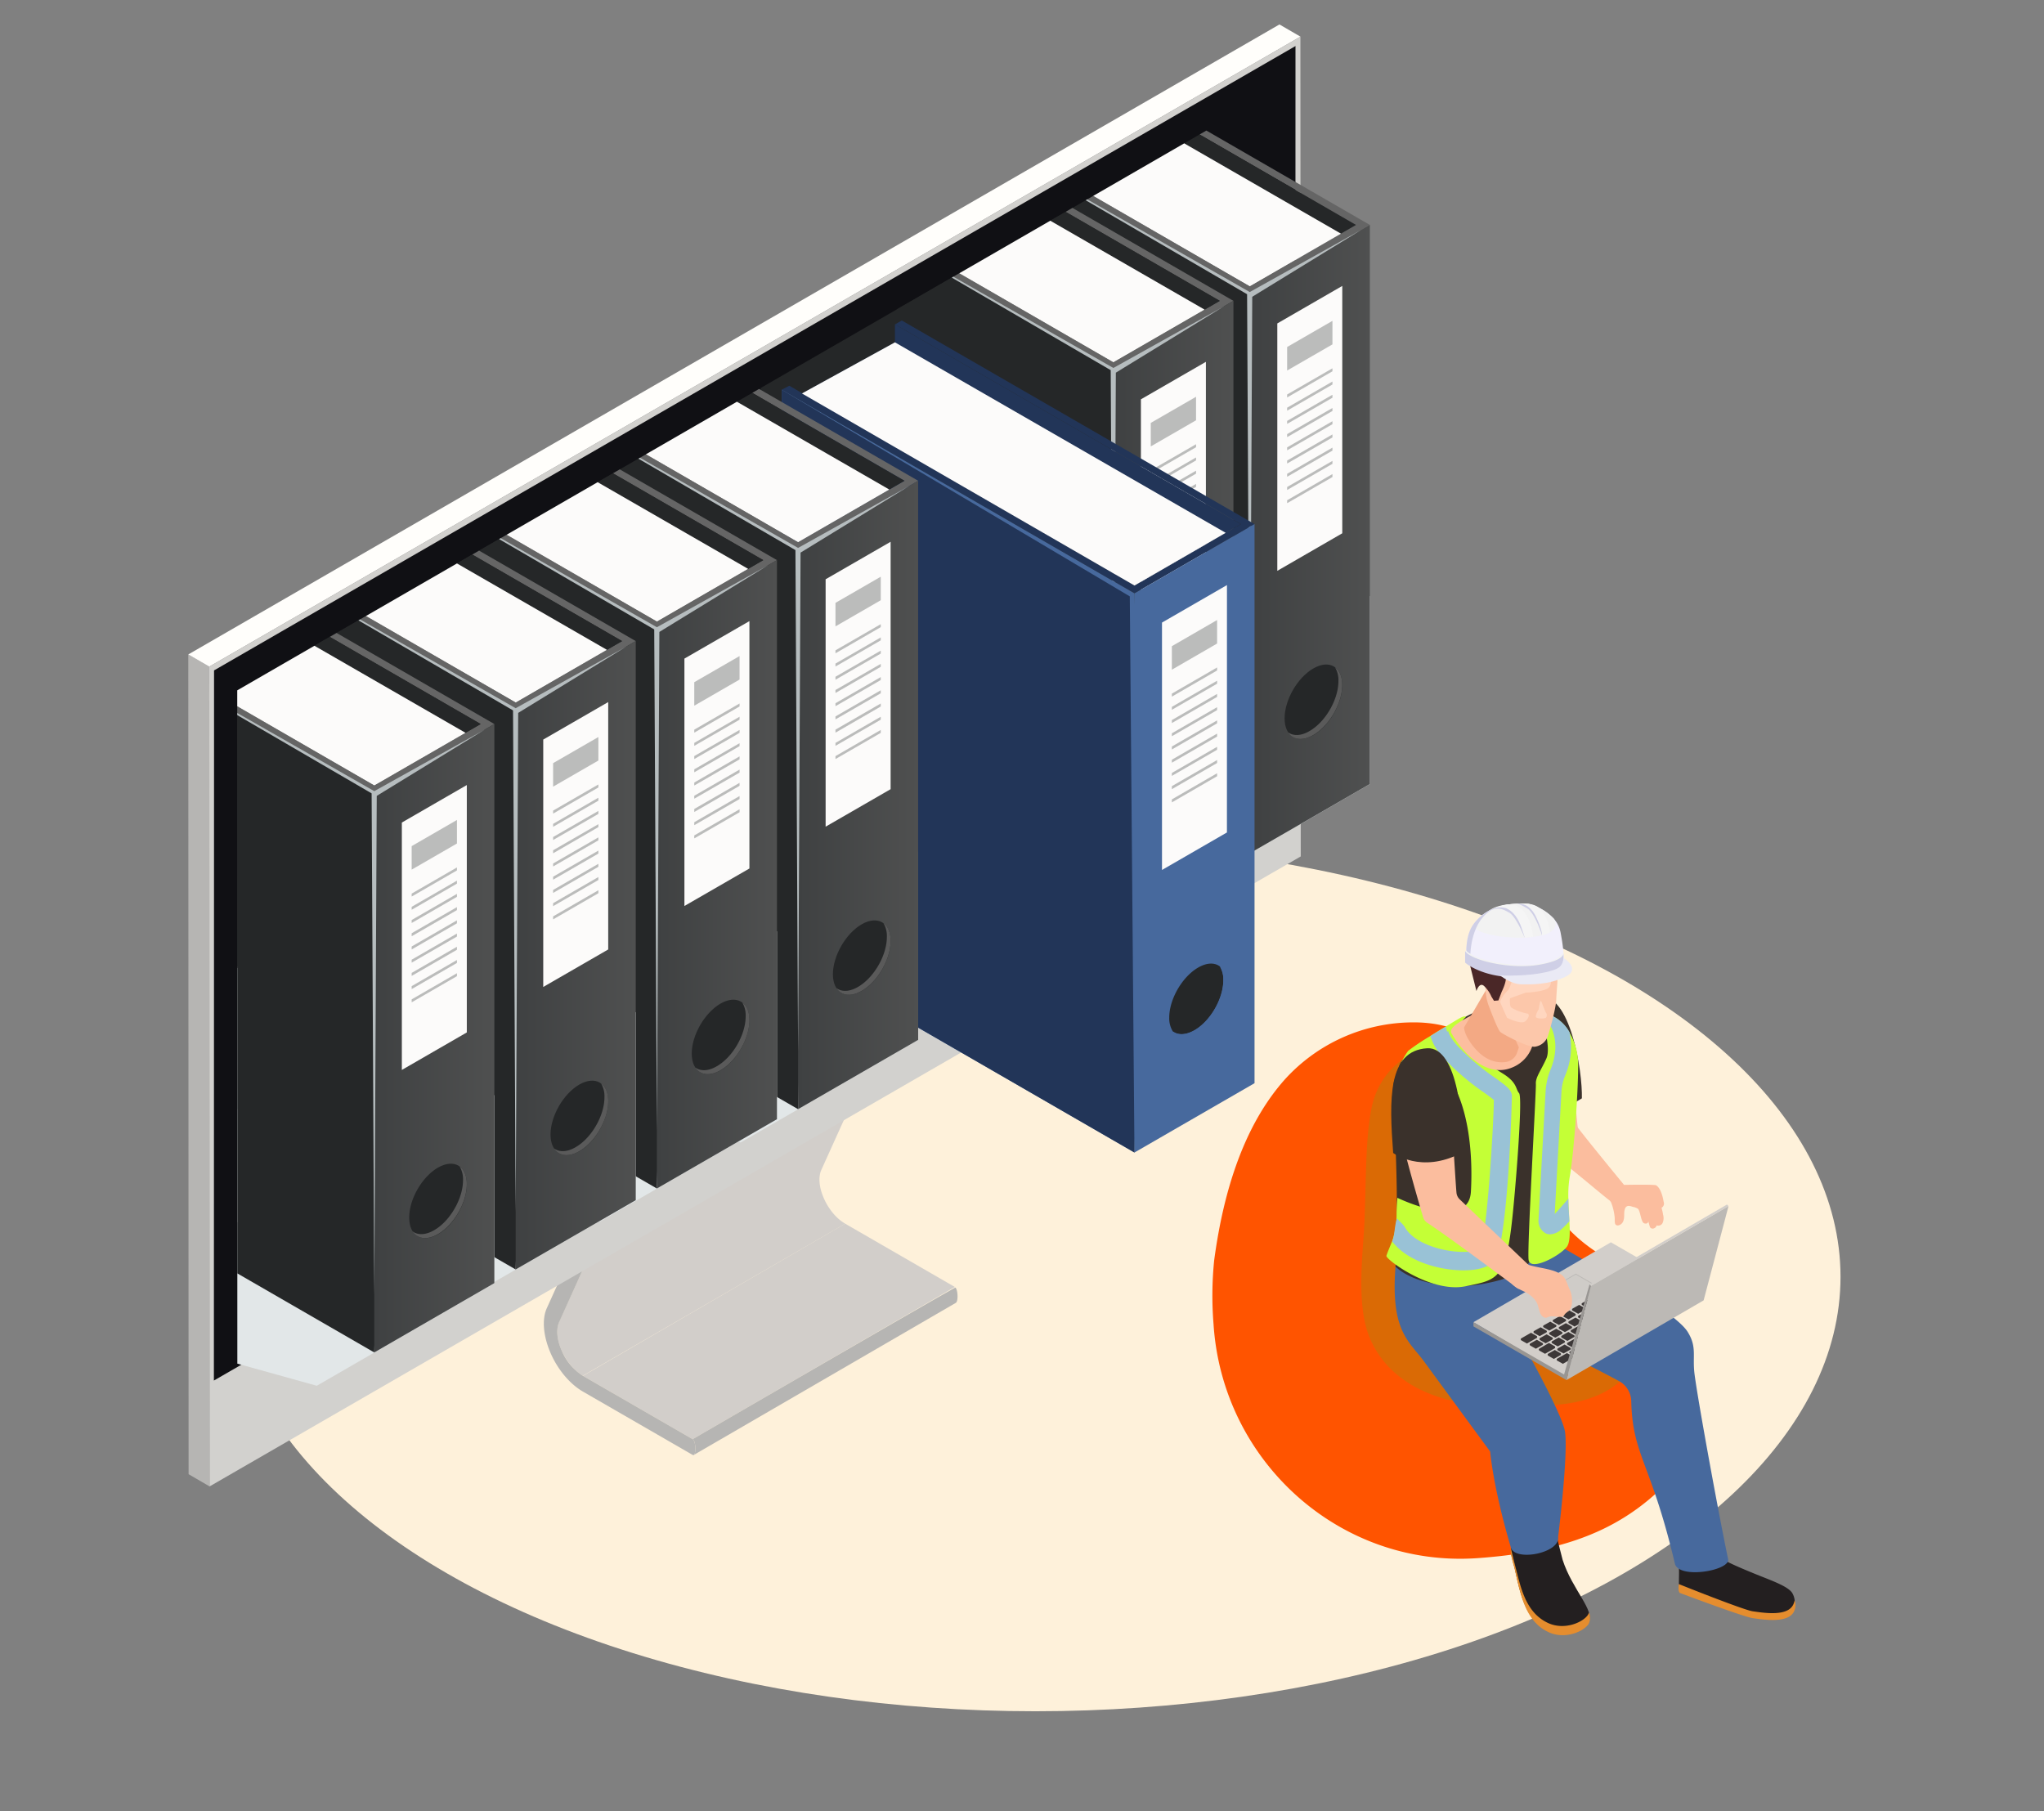 <svg xmlns="http://www.w3.org/2000/svg" xmlns:xlink="http://www.w3.org/1999/xlink" viewBox="0 0 609.42 540.02"><rect x="0" y="0" width="609.42" height="540.02" fill="#808080" stroke="none"/><defs><style>.cls-1{fill:none;}.cls-2{isolation:isolate;}.cls-3{fill:#fef1da;}.cls-4{fill:#d2ceca;}.cls-5{fill:#b6b5b3;}.cls-6{fill:#fffefb;}.cls-7{fill:#d2d1ce;}.cls-8{fill:#101014;}.cls-9{fill:#2280d6;}.cls-10{clip-path:url(#clip-path);}.cls-11{fill:#e2e7e8;}.cls-11,.cls-22,.cls-28,.cls-45{mix-blend-mode:multiply;}.cls-12{fill:#656565;}.cls-13{fill:#252728;}.cls-14{fill:url(#linear-gradient);}.cls-15{fill:#fcfbfa;}.cls-16{fill:#bbbcbb;}.cls-17{fill:#5a5a5a;}.cls-18{fill:#b6bdbf;mix-blend-mode:overlay;}.cls-19{fill:url(#linear-gradient-2);}.cls-20,.cls-22{fill:#223558;}.cls-21{fill:#47699d;}.cls-23{fill:url(#linear-gradient-3);}.cls-24{fill:url(#linear-gradient-4);}.cls-25{fill:url(#linear-gradient-5);}.cls-26{fill:url(#linear-gradient-6);}.cls-27{fill:#ff5400;}.cls-28{fill:#839e13;opacity:0.3;}.cls-29{fill:#fbbd9e;}.cls-30{fill:#231f20;}.cls-31{fill:#e58d2e;}.cls-32{fill:#3a312b;}.cls-33{fill:#c4ff36;}.cls-34{fill:#99c2d6;}.cls-35{fill:#fcbe9f;}.cls-36{fill:#f3a984;}.cls-37{fill:#fcc7aa;}.cls-38{fill:#4a2727;}.cls-39{fill:#ffd6bf;}.cls-40{fill:#f2f0fc;}.cls-41{fill:#f2f2f2;}.cls-42{fill:#cfcfe6;}.cls-43{fill:#eaeaf5;}.cls-44{fill:#f5f5f5;}.cls-45,.cls-46{fill:#bcb9b5;}.cls-45{opacity:0.1;}.cls-47{fill:#3d3838;}.cls-48{fill:#999693;}</style><clipPath id="clip-path"><polygon class="cls-1" points="70.77 450.99 284.43 312.55 326.63 350.61 380.83 330.7 374.04 260.82 414.52 237.44 418.48 4.96 70.74 205.83 70.77 450.99"></polygon></clipPath><linearGradient id="linear-gradient" x1="4794.88" y1="160.74" x2="4830.68" y2="160.74" gradientTransform="matrix(-1, 0, 0, 1, 5203.29, 0)" gradientUnits="userSpaceOnUse"><stop offset="0" stop-color="#4f5050"></stop><stop offset="1" stop-color="#3f4142"></stop></linearGradient><linearGradient id="linear-gradient-2" x1="4835.55" y1="183.37" x2="4871.34" y2="183.37" xlink:href="#linear-gradient"></linearGradient><linearGradient id="linear-gradient-3" x1="4929.54" y1="237.02" x2="4965.35" y2="237.02" xlink:href="#linear-gradient"></linearGradient><linearGradient id="linear-gradient-4" x1="4971.64" y1="260.67" x2="5007.44" y2="260.67" xlink:href="#linear-gradient"></linearGradient><linearGradient id="linear-gradient-5" x1="5013.74" y1="284.81" x2="5049.54" y2="284.81" xlink:href="#linear-gradient"></linearGradient><linearGradient id="linear-gradient-6" x1="5055.9" y1="309.55" x2="5091.7" y2="309.55" xlink:href="#linear-gradient"></linearGradient></defs><g class="cls-2"><g id="Layer_1" data-name="Layer 1"><ellipse class="cls-3" cx="308.7" cy="380.67" rx="240.05" ry="129.54"></ellipse><g class="cls-2"><polygon class="cls-4" points="251.98 364.83 173.81 410.21 206.51 429.09 284.68 383.71 251.98 364.83"></polygon><path class="cls-5" d="M285.12,384.29a1.77,1.77,0,0,0-.24-.41c-.2-.17-78.37,45.21-78.37,45.21a1.55,1.55,0,0,1,.44.57c.54,1.23.49,3.79-.11,4.14L285,388.43C285.61,388.07,285.66,385.51,285.12,384.29Z"></path><path class="cls-4" d="M245.65,357.31c-1.46-3.29-1.74-6.46-.71-8.64l21.26-47L188,347l-21.26,47c-1,2.17-.75,5.35.7,8.61a18.38,18.38,0,0,0,3,4.73,13.42,13.42,0,0,0,3.36,2.82L252,364.84a13.86,13.86,0,0,1-3.36-2.82A18.48,18.48,0,0,1,245.65,357.31Z"></path><path class="cls-5" d="M206.51,429.09l-32.69-18.88a16.24,16.24,0,0,1-6.34-7.52c-1.46-3.28-1.74-6.46-.71-8.64L188,347l.15-.84.13-45.78a4.35,4.35,0,0,0-2-3.53c-1.09-.63-2-.13-2,1.21l-.13,45.36L163,390.1c-1.47,3.35-1,8.3,1.13,13.25s5.75,9.28,9.69,11.56l32.7,18.87C207.59,434.41,207.6,429.72,206.51,429.09Z"></path><path class="cls-5" d="M266.12,253.47a4.6,4.6,0,0,0-.75-1.19,3.82,3.82,0,0,0-.93-.78,1.4,1.4,0,0,0-1.39-.14l-78.17,45.38a1.38,1.38,0,0,1,1.39.14,3.61,3.61,0,0,1,.93.78,4.3,4.3,0,0,1,.75,1.18,3.86,3.86,0,0,1,.36,1.57l-.13,45.78L188,347l78.17-45.38.15-.84.13-45.78A3.82,3.82,0,0,0,266.12,253.47Z"></path></g><g id="_1" data-name="1"><polygon class="cls-5" points="62.49 443.17 56.23 439.53 56.14 195.12 62.4 198.75 62.49 443.17"></polygon><polygon class="cls-6" points="62.4 198.75 56.14 195.12 381.47 7.29 387.72 10.92 62.4 198.75"></polygon><polygon class="cls-7" points="387.72 10.92 387.82 255.34 62.49 443.17 62.4 198.75 387.72 10.92"></polygon><polygon class="cls-8" points="63.82 199.88 386.25 13.73 386.2 225.46 63.77 411.61 63.82 199.88"></polygon></g><path class="cls-9" d="M246.41,323.87,235,330.49c-1.58.91-2.85.37-2.85-1.2a5.9,5.9,0,0,1,2.85-4.5l11.46-6.62c1.58-.91,2.85-.37,2.85,1.21A5.89,5.89,0,0,1,246.41,323.87Z"></path><g class="cls-10"><polygon class="cls-11" points="330.75 139.25 408.42 177.75 408.42 233.78 355.48 264.35 312.14 252.29 222.75 204.55 330.75 139.25"></polygon><polygon class="cls-12" points="269.7 25.8 372.63 85.38 404.33 67.06 301.24 7.51 303.25 6.35 408.42 67.06 372.63 87.72 267.44 27.01 269.7 25.8"></polygon><polygon class="cls-13" points="273.49 28.11 372.63 85.38 404.33 67.06 301.24 7.51 301.22 7.51 301.22 12.87 273.49 28.11"></polygon><polygon class="cls-13" points="372.61 254.42 267.45 193.71 267.45 27.01 372.61 87.72 375.02 162.37 372.61 254.42"></polygon><polygon class="cls-14" points="372.61 254.42 408.42 233.76 408.42 67.05 372.61 87.72 372.61 254.42"></polygon><polygon class="cls-15" points="273.49 28.11 372.63 85.38 399.82 69.67 301.22 12.87 273.49 28.11"></polygon><polygon class="cls-15" points="380.83 96.43 400.2 85.25 400.2 159 380.83 170.19 380.83 96.43"></polygon><polygon class="cls-16" points="383.76 149.15 397.27 141.34 397.27 142.23 383.76 150.03 383.76 149.15"></polygon><polygon class="cls-16" points="383.76 145.2 397.27 137.41 397.27 138.29 383.76 146.09 383.76 145.2"></polygon><polygon class="cls-16" points="383.76 141.26 397.27 133.46 397.27 134.35 383.76 142.15 383.76 141.26"></polygon><polygon class="cls-16" points="383.76 137.31 397.27 129.52 397.27 130.42 383.76 138.2 383.76 137.31"></polygon><polygon class="cls-16" points="383.76 133.38 397.27 125.58 397.27 126.47 383.76 134.26 383.76 133.38"></polygon><polygon class="cls-16" points="383.76 129.43 397.27 121.64 397.27 122.53 383.76 130.33 383.76 129.43"></polygon><polygon class="cls-16" points="383.76 125.49 397.27 117.69 397.27 118.58 383.76 126.38 383.76 125.49"></polygon><polygon class="cls-16" points="383.76 121.55 397.27 113.75 397.27 114.64 383.76 122.44 383.76 121.55"></polygon><polygon class="cls-16" points="383.76 117.61 397.27 109.81 397.27 110.7 383.76 118.5 383.76 117.61"></polygon><polygon class="cls-16" points="383.76 103.46 397.27 95.66 397.27 102.68 383.76 110.47 383.76 103.46"></polygon><path class="cls-13" d="M383,214.17c0,5.49,3.85,7.71,8.6,5s8.6-9.41,8.6-14.89-3.85-7.72-8.6-5S383,208.68,383,214.17Z"></path><path class="cls-17" d="M384,218.32c1.48,2.25,4.32,2.7,7.56.82,4.76-2.74,8.62-9.41,8.62-14.9,0-2.5-.79-4.31-2.13-5.27a7.49,7.49,0,0,1,1,4.1c0,5.47-3.84,12.15-8.6,14.88C387.92,219.45,385.61,219.49,384,218.32Z"></path><polygon class="cls-18" points="278.76 33.54 371.82 87.72 372.61 237.25 373.36 88.48 405.78 68.58 372.61 87.07 278.76 33.54"></polygon><polygon class="cls-11" points="290.08 161.89 367.75 200.39 367.75 256.41 314.81 286.99 271.47 274.93 182.09 227.19 290.08 161.89"></polygon><polygon class="cls-12" points="229.03 48.44 331.96 108.02 363.67 89.7 260.57 30.15 262.58 28.99 367.75 89.7 331.96 110.36 226.78 49.64 229.03 48.44"></polygon><polygon class="cls-13" points="232.82 50.75 331.96 108.02 363.67 89.7 260.57 30.15 260.55 30.15 260.55 35.51 232.82 50.75"></polygon><polygon class="cls-13" points="331.95 277.05 226.78 216.35 226.78 49.64 331.95 110.36 334.36 185.01 331.95 277.05"></polygon><polygon class="cls-19" points="331.95 277.05 367.75 256.39 367.75 89.69 331.95 110.36 331.95 277.05"></polygon><polygon class="cls-15" points="232.82 50.75 331.96 108.02 359.15 92.31 260.55 35.51 232.82 50.75"></polygon><polygon class="cls-15" points="340.16 119.06 359.54 107.88 359.54 181.64 340.16 192.82 340.16 119.06"></polygon><polygon class="cls-16" points="343.1 171.78 356.6 163.98 356.6 164.87 343.1 172.67 343.1 171.78"></polygon><polygon class="cls-16" points="343.1 167.84 356.6 160.04 356.6 160.93 343.1 168.72 343.1 167.84"></polygon><polygon class="cls-16" points="343.1 163.89 356.6 156.09 356.6 156.99 343.1 164.79 343.1 163.89"></polygon><polygon class="cls-16" points="343.1 159.95 356.6 152.16 356.6 153.05 343.1 160.84 343.1 159.95"></polygon><polygon class="cls-16" points="343.1 156.01 356.6 148.22 356.6 149.1 343.1 156.9 343.1 156.01"></polygon><polygon class="cls-16" points="343.1 152.07 356.6 144.28 356.6 145.16 343.1 152.96 343.1 152.07"></polygon><polygon class="cls-16" points="343.1 148.12 356.6 140.33 356.6 141.22 343.1 149.01 343.1 148.12"></polygon><polygon class="cls-16" points="343.1 144.19 356.6 136.39 356.6 137.27 343.1 145.07 343.1 144.19"></polygon><polygon class="cls-16" points="343.1 140.24 356.6 132.44 356.6 133.34 343.1 141.14 343.1 140.24"></polygon><polygon class="cls-16" points="343.1 126.09 356.6 118.3 356.6 125.31 343.1 133.1 343.1 126.09"></polygon><path class="cls-13" d="M342.34,236.81c0,5.48,3.85,7.71,8.6,5s8.6-9.42,8.6-14.9-3.86-7.72-8.6-5S342.34,231.32,342.34,236.81Z"></path><path class="cls-17" d="M343.37,241c1.47,2.24,4.31,2.7,7.55.82,4.76-2.74,8.62-9.42,8.62-14.91,0-2.49-.79-4.3-2.12-5.27a7.64,7.64,0,0,1,1,4.11c0,5.47-3.84,12.15-8.6,14.88C347.25,242.09,345,242.12,343.37,241Z"></path><polygon class="cls-18" points="238.1 56.18 331.16 110.36 331.95 259.88 332.69 111.11 365.11 91.22 331.95 109.71 238.1 56.18"></polygon><polygon class="cls-20" points="235.32 115 338.25 174.57 369.95 156.26 266.85 96.71 268.87 95.55 374.04 156.26 338.25 176.92 233.06 116.2 235.32 115"></polygon><polygon class="cls-20" points="239.1 117.31 338.25 174.57 369.95 156.26 266.85 96.71 266.83 96.71 266.83 102.07 239.1 117.31"></polygon><polygon class="cls-21" points="338.24 343.62 233.07 282.9 233.07 116.2 338.24 176.92 340.63 251.57 338.24 343.62"></polygon><polygon class="cls-21" points="338.24 343.62 374.04 322.95 374.04 156.25 338.24 176.92 338.24 343.62"></polygon><polygon class="cls-15" points="239.1 117.31 338.25 174.57 365.44 158.86 266.83 102.07 239.1 117.31"></polygon><polygon class="cls-15" points="346.45 185.62 365.82 174.44 365.81 248.2 346.45 259.38 346.45 185.62"></polygon><polygon class="cls-16" points="349.39 238.34 362.88 230.54 362.88 231.43 349.39 239.23 349.39 238.34"></polygon><polygon class="cls-16" points="349.39 234.39 362.88 226.6 362.88 227.49 349.39 235.29 349.39 234.39"></polygon><polygon class="cls-16" points="349.39 230.46 362.88 222.66 362.88 223.54 349.39 231.34 349.39 230.46"></polygon><polygon class="cls-16" points="349.39 226.51 362.88 218.72 362.88 219.6 349.39 227.4 349.39 226.51"></polygon><polygon class="cls-16" points="349.39 222.57 362.88 214.78 362.88 215.66 349.39 223.46 349.39 222.57"></polygon><polygon class="cls-16" points="349.39 218.63 362.88 210.84 362.88 211.72 349.39 219.51 349.39 218.63"></polygon><polygon class="cls-16" points="349.39 214.69 362.88 206.89 362.88 207.78 349.39 215.58 349.39 214.69"></polygon><polygon class="cls-16" points="349.39 210.75 362.88 202.95 362.88 203.84 349.39 211.63 349.39 210.75"></polygon><polygon class="cls-16" points="349.39 206.8 362.88 199 362.88 199.9 349.39 207.7 349.39 206.8"></polygon><polygon class="cls-16" points="349.39 192.66 362.88 184.86 362.88 191.87 349.39 199.67 349.39 192.66"></polygon><path class="cls-13" d="M348.61,303.37a7.44,7.44,0,0,0,1.06,4.14c1.57,1.17,3.86,1.13,6.46-.36,4.76-2.74,8.6-9.42,8.6-14.89a7.58,7.58,0,0,0-1-4.1c-1.57-1.21-3.89-1.19-6.49.31C352.48,291.22,348.61,297.9,348.61,303.37Z"></path><path class="cls-21" d="M349.67,307.51a4.16,4.16,0,0,0,3.14,1.95,3.33,3.33,0,0,0,.56.05,7.78,7.78,0,0,0,3.84-1.18c4.75-2.73,8.62-9.41,8.62-14.91v0c0-.3,0-.59,0-.85s-.05-.47-.09-.7a7.26,7.26,0,0,0-.44-1.61,5.31,5.31,0,0,0-.3-.64c-.09-.15-.19-.32-.29-.46a6.84,6.84,0,0,0-.5-.55,2.27,2.27,0,0,0-.47-.41,7.58,7.58,0,0,1,1,4.1c0,5.47-3.84,12.15-8.6,14.89C353.53,308.64,351.24,308.68,349.67,307.51Z"></path><polygon class="cls-22" points="233.06 116.2 336.85 177.81 338.24 343.62 273.75 306.39 233.06 157.78 233.06 116.2"></polygon><polygon class="cls-11" points="196.08 215.54 273.75 254.03 273.75 310.06 220.81 340.63 177.47 328.57 88.09 280.83 196.08 215.54"></polygon><polygon class="cls-12" points="135.03 102.08 237.96 161.66 269.67 143.34 166.57 83.8 168.59 82.63 273.75 143.34 237.96 164.01 132.78 103.29 135.03 102.08"></polygon><polygon class="cls-13" points="138.82 104.39 237.96 161.66 269.67 143.34 166.57 83.8 166.55 83.8 166.55 89.15 138.82 104.39"></polygon><polygon class="cls-13" points="237.95 330.7 132.78 269.99 132.78 103.29 237.95 164.01 240.35 238.66 237.95 330.7"></polygon><polygon class="cls-23" points="237.95 330.7 273.75 310.04 273.75 143.34 237.95 164.01 237.95 330.7"></polygon><polygon class="cls-15" points="138.82 104.39 237.96 161.66 265.15 145.96 166.55 89.15 138.82 104.39"></polygon><polygon class="cls-15" points="246.16 172.71 265.54 161.53 265.54 235.29 246.16 246.47 246.16 172.71"></polygon><polygon class="cls-16" points="249.1 225.43 262.6 217.63 262.6 218.51 249.1 226.31 249.1 225.43"></polygon><polygon class="cls-16" points="249.1 221.49 262.6 213.69 262.6 214.57 249.1 222.37 249.1 221.49"></polygon><polygon class="cls-16" points="249.1 217.54 262.6 209.74 262.6 210.64 249.1 218.44 249.1 217.54"></polygon><polygon class="cls-16" points="249.1 213.6 262.6 205.8 262.6 206.7 249.1 214.48 249.1 213.6"></polygon><polygon class="cls-16" points="249.1 209.66 262.6 201.86 262.6 202.75 249.1 210.55 249.1 209.66"></polygon><polygon class="cls-16" points="249.1 205.72 262.6 197.93 262.6 198.81 249.1 206.61 249.1 205.72"></polygon><polygon class="cls-16" points="249.1 201.77 262.6 193.98 262.6 194.86 249.1 202.66 249.1 201.77"></polygon><polygon class="cls-16" points="249.1 197.84 262.6 190.04 262.6 190.92 249.1 198.72 249.1 197.84"></polygon><polygon class="cls-16" points="249.1 193.89 262.6 186.09 262.6 186.98 249.1 194.78 249.1 193.89"></polygon><polygon class="cls-16" points="249.1 179.74 262.6 171.94 262.6 178.96 249.1 186.75 249.1 179.74"></polygon><path class="cls-13" d="M248.33,290.46c0,5.48,3.86,7.7,8.6,5s8.61-9.41,8.61-14.89-3.86-7.72-8.61-5S248.33,285,248.33,290.46Z"></path><path class="cls-17" d="M249.37,294.6c1.47,2.25,4.31,2.7,7.56.82,4.75-2.73,8.61-9.41,8.61-14.9,0-2.5-.79-4.31-2.12-5.27a7.6,7.6,0,0,1,1,4.1c0,5.47-3.84,12.15-8.6,14.89C253.25,295.73,251,295.77,249.37,294.6Z"></path><polygon class="cls-18" points="144.1 109.83 237.16 164.01 237.95 313.53 238.69 164.76 271.11 144.87 237.95 163.36 144.1 109.83"></polygon><polygon class="cls-11" points="153.99 239.19 231.65 277.69 231.65 333.72 178.71 364.29 135.38 352.23 45.99 304.49 153.99 239.19"></polygon><polygon class="cls-12" points="92.94 125.73 195.87 185.32 227.57 167 124.47 107.45 126.49 106.29 231.65 167 195.87 187.66 90.68 126.94 92.94 125.73"></polygon><polygon class="cls-13" points="96.72 128.05 195.87 185.32 227.57 167 124.47 107.45 124.45 107.45 124.45 112.81 96.72 128.05"></polygon><polygon class="cls-13" points="195.85 354.35 90.69 293.64 90.69 126.94 195.85 187.66 198.25 262.31 195.85 354.35"></polygon><polygon class="cls-24" points="195.85 354.35 231.65 333.69 231.65 166.99 195.85 187.66 195.85 354.35"></polygon><polygon class="cls-15" points="96.72 128.05 195.87 185.32 223.06 169.61 124.45 112.81 96.72 128.05"></polygon><polygon class="cls-15" points="204.06 196.36 223.44 185.18 223.44 258.94 204.06 270.12 204.06 196.36"></polygon><polygon class="cls-16" points="207 249.08 220.5 241.28 220.5 242.17 207 249.97 207 249.08"></polygon><polygon class="cls-16" points="207 245.14 220.5 237.34 220.5 238.23 207 246.03 207 245.14"></polygon><polygon class="cls-16" points="207 241.19 220.5 233.4 220.5 234.29 207 242.09 207 241.19"></polygon><polygon class="cls-16" points="207 237.25 220.5 229.45 220.5 230.35 207 238.13 207 237.25"></polygon><polygon class="cls-16" points="207 233.31 220.5 225.51 220.5 226.4 207 234.2 207 233.31"></polygon><polygon class="cls-16" points="207 229.37 220.5 221.58 220.5 222.46 207 230.26 207 229.37"></polygon><polygon class="cls-16" points="207 225.42 220.5 217.63 220.5 218.51 207 226.31 207 225.42"></polygon><polygon class="cls-16" points="207 221.49 220.5 213.69 220.5 214.57 207 222.37 207 221.49"></polygon><polygon class="cls-16" points="207 217.54 220.5 209.74 220.5 210.63 207 218.44 207 217.54"></polygon><polygon class="cls-16" points="207 203.39 220.5 195.6 220.5 202.61 207 210.4 207 203.39"></polygon><path class="cls-13" d="M206.24,314.11c0,5.49,3.85,7.71,8.6,5s8.6-9.42,8.6-14.9-3.86-7.72-8.6-5S206.24,308.62,206.24,314.11Z"></path><path class="cls-17" d="M207.27,318.26c1.47,2.24,4.31,2.69,7.56.82,4.75-2.74,8.62-9.42,8.62-14.91,0-2.49-.8-4.3-2.13-5.27a7.55,7.55,0,0,1,1,4.11c0,5.47-3.83,12.15-8.59,14.88C211.15,319.39,208.85,319.42,207.27,318.26Z"></path><polygon class="cls-18" points="102 133.48 195.06 187.66 195.85 337.19 196.59 188.41 229.01 168.52 195.85 187.01 102 133.48"></polygon><polygon class="cls-11" points="111.89 263.33 189.55 301.83 189.55 357.85 136.61 388.43 93.28 376.37 3.9 328.63 111.89 263.33"></polygon><polygon class="cls-12" points="50.84 149.88 153.77 209.46 185.47 191.14 82.38 131.59 84.39 130.43 189.55 191.14 153.77 211.8 48.58 151.08 50.84 149.88"></polygon><polygon class="cls-13" points="54.63 152.19 153.77 209.46 185.47 191.14 82.38 131.59 82.35 131.59 82.35 136.95 54.63 152.19"></polygon><polygon class="cls-13" points="153.75 378.49 48.59 317.79 48.59 151.08 153.75 211.8 156.16 286.45 153.75 378.49"></polygon><polygon class="cls-25" points="153.75 378.49 189.55 357.83 189.55 191.13 153.75 211.8 153.75 378.49"></polygon><polygon class="cls-15" points="54.63 152.19 153.77 209.46 180.96 193.75 82.35 136.95 54.63 152.19"></polygon><polygon class="cls-15" points="161.97 220.5 181.34 209.32 181.34 283.08 161.97 294.26 161.97 220.5"></polygon><polygon class="cls-16" points="164.91 273.22 178.41 265.42 178.41 266.31 164.91 274.11 164.91 273.22"></polygon><polygon class="cls-16" points="164.91 269.28 178.41 261.48 178.41 262.37 164.91 270.17 164.91 269.28"></polygon><polygon class="cls-16" points="164.91 265.34 178.41 257.54 178.41 258.43 164.91 266.23 164.91 265.34"></polygon><polygon class="cls-16" points="164.91 261.39 178.41 253.6 178.41 254.49 164.91 262.28 164.91 261.39"></polygon><polygon class="cls-16" points="164.91 257.45 178.41 249.66 178.41 250.54 164.91 258.34 164.91 257.45"></polygon><polygon class="cls-16" points="164.91 253.51 178.41 245.72 178.41 246.6 164.91 254.41 164.91 253.51"></polygon><polygon class="cls-16" points="164.91 249.56 178.41 241.77 178.41 242.66 164.91 250.45 164.91 249.56"></polygon><polygon class="cls-16" points="164.91 245.63 178.41 237.83 178.41 238.72 164.91 246.51 164.91 245.63"></polygon><polygon class="cls-16" points="164.91 241.68 178.41 233.88 178.41 234.78 164.91 242.58 164.91 241.68"></polygon><polygon class="cls-16" points="164.91 227.53 178.41 219.74 178.41 226.75 164.91 234.54 164.91 227.53"></polygon><path class="cls-13" d="M164.14,338.25c0,5.49,3.85,7.7,8.6,5s8.6-9.42,8.6-14.9-3.85-7.72-8.6-5S164.14,332.76,164.14,338.25Z"></path><path class="cls-17" d="M165.17,342.39c1.48,2.26,4.32,2.71,7.56.83,4.76-2.74,8.62-9.42,8.62-14.91,0-2.49-.8-4.3-2.13-5.26a7.49,7.49,0,0,1,1,4.1c0,5.46-3.84,12.15-8.6,14.88C169.06,343.53,166.75,343.56,165.17,342.39Z"></path><polygon class="cls-18" points="59.91 157.62 152.96 211.8 153.75 361.33 154.5 212.55 186.92 192.66 153.75 211.15 59.91 157.62"></polygon><polygon class="cls-11" points="69.73 288.07 147.39 326.56 147.39 382.59 94.45 413.16 51.12 401.1 -38.27 353.36 69.73 288.07"></polygon><polygon class="cls-12" points="8.68 174.61 111.61 234.19 143.31 215.87 40.22 156.32 42.23 155.16 147.39 215.87 111.61 236.54 6.42 175.82 8.68 174.61"></polygon><polygon class="cls-13" points="12.46 176.92 111.61 234.19 143.31 215.87 40.22 156.32 40.19 156.32 40.19 161.68 12.46 176.92"></polygon><polygon class="cls-13" points="111.59 403.23 6.43 342.52 6.43 175.82 111.59 236.54 114 311.19 111.59 403.23"></polygon><polygon class="cls-26" points="111.59 403.23 147.39 382.56 147.39 215.87 111.59 236.54 111.59 403.23"></polygon><polygon class="cls-15" points="12.46 176.92 111.61 234.19 138.8 218.49 40.19 161.68 12.46 176.92"></polygon><polygon class="cls-15" points="119.81 245.24 139.18 234.06 139.18 307.82 119.81 319 119.81 245.24"></polygon><polygon class="cls-16" points="122.74 297.96 136.24 290.16 136.24 291.04 122.74 298.84 122.74 297.96"></polygon><polygon class="cls-16" points="122.74 294.01 136.24 286.22 136.24 287.1 122.74 294.9 122.74 294.01"></polygon><polygon class="cls-16" points="122.74 290.07 136.24 282.27 136.24 283.17 122.74 290.97 122.74 290.07"></polygon><polygon class="cls-16" points="122.74 286.13 136.24 278.33 136.24 279.23 122.74 287.01 122.74 286.13"></polygon><polygon class="cls-16" points="122.74 282.19 136.24 274.39 136.24 275.28 122.74 283.08 122.74 282.19"></polygon><polygon class="cls-16" points="122.74 278.24 136.24 270.45 136.24 271.34 122.74 279.14 122.74 278.24"></polygon><polygon class="cls-16" points="122.74 274.3 136.24 266.5 136.24 267.39 122.74 275.19 122.74 274.3"></polygon><polygon class="cls-16" points="122.74 270.36 136.24 262.56 136.24 263.45 122.74 271.25 122.74 270.36"></polygon><polygon class="cls-16" points="122.74 266.42 136.24 258.62 136.24 259.51 122.74 267.31 122.74 266.42"></polygon><polygon class="cls-16" points="122.74 252.27 136.24 244.47 136.24 251.49 122.74 259.28 122.74 252.27"></polygon><path class="cls-13" d="M122,363c0,5.49,3.85,7.71,8.6,5s8.6-9.41,8.6-14.89-3.85-7.72-8.6-5S122,357.49,122,363Z"></path><path class="cls-17" d="M123,367.13c1.47,2.25,4.31,2.7,7.56.82,4.76-2.74,8.62-9.41,8.62-14.9,0-2.49-.8-4.31-2.13-5.27a7.51,7.51,0,0,1,1,4.1c0,5.47-3.83,12.15-8.59,14.89C126.9,368.26,124.59,368.3,123,367.13Z"></path><polygon class="cls-18" points="17.74 182.35 110.8 236.54 111.59 386.06 112.33 237.29 144.75 217.4 111.59 235.88 17.74 182.35"></polygon></g><g id="_9" data-name="9"><path class="cls-27" d="M362,375.82a105,105,0,0,0-.18,19c2.63,40.88,37.63,72.52,78.5,69.75l.85-.06c29.87-2.23,47.31-10.89,61.84-29.26,8-10.17.88-42.57-28.16-62.72a47,47,0,0,1-16.88-21.19c-3.92-9.89-6.86-20.3-9.8-29.25-3.82-11.64-13.73-17.35-26.91-17.27a51.71,51.71,0,0,0-38.36,17.21C371.2,335.27,364.86,354.35,362,375.82Z"></path><path class="cls-28" d="M406.83,364c-.34,8.89-2.66,24.64,1.5,34.73,7.72,18.75,30.85,20.19,34,20.12,14.52-.31,35.4,3.93,46.07-13.34,1.9-3.07-7.31-12.6-10.51-13.39-26.6-6.57-29.87-13.91-28.51-36.47.12-2-2.55-21.83-3.48-25.79a40.57,40.57,0,0,0-3.12-8.23c-2.41-4.91-4.33-5.55-9.06-8.4a10.05,10.05,0,0,0-6.27-.87c-9.38,1.12-16.63,8.59-18.49,17.85S407.35,350.6,406.83,364Z"></path><path class="cls-29" d="M495.39,360.09a1.41,1.41,0,0,0,.65-1.69c-.07-.27-.58-4-2.27-5-.58-.32-9.56-.13-9.56-.13S470,336,469.69,335.12l-7.34,5.58-.44,2.91c2.11,1,15.37,12.32,17.78,14.14a2.11,2.11,0,0,1,.72.9,16,16,0,0,1,1,4.25c.12,1.11-.28,2.47,1,2.47A2,2,0,0,0,484,364c.45-1.12.08-2.32.43-3.45a1.77,1.77,0,0,1,.21-.49c.54-.81,1.44-.49,2.18-.24a4.08,4.08,0,0,1,1.55.58c.72.8.85,3.57,1.65,4.21.39.31,1.36.35,1.42-.47.24.83.46,1.66.49,1.7.52.89,1.81.38,2-.49a1.45,1.45,0,0,0,1.75-.68,3.67,3.67,0,0,0,.14-2.61C495.78,361.46,495.39,360.09,495.39,360.09Z"></path><path class="cls-30" d="M534.39,475c-1.15-1.91-5.56-3.52-9.84-5.23s-10.45-4.31-10.71-4.93-.11-1.16-.49-1.57a1.59,1.59,0,0,0-.9-.38,14.8,14.8,0,0,0-9.08,1.24c-1.3.63-2.81,3.26-2.81,3.26.09,1,0,3.53,0,5.41,0,1.3,19.23,8.91,22,9.29,3.2.44,10.36,1.66,12.07-2.05A5.57,5.57,0,0,0,534.39,475Z"></path><path class="cls-31" d="M534.68,478.36c-1.71,3.71-8.87,2.49-12.07,2.05-2.78-.38-22.09-8.13-22.09-8.13-.18,2,.06,2.23.28,2.63,0,0,19,7.16,21.81,7.54,3.2.44,10.59,1.66,12.3-2.05a4.76,4.76,0,0,0,.19-3.34A7.31,7.31,0,0,1,534.68,478.36Z"></path><path class="cls-30" d="M461.63,486.17c4.79,2.22,10.38-.09,11.92-2.46,2.21-3.38-4.76-9.68-7.65-18.64-.17-.53-1.67-6.62-1.67-6.62-3.68-1-12.18-.41-13.64,2.91-.54,1.22.7,4.92,1,6.15C453.3,475.36,454.84,483,461.63,486.17Z"></path><path class="cls-31" d="M473.47,481.43c-1.55,2.37-7.14,4.68-11.92,2.46-4.49-2.09-6.68-6.14-8.16-10.91-.76-2.45-2.62-10-2.89-11.29-.42,1.32.88,5.09,1.15,6.29,1.74,7.84,3.28,15.5,10.07,18.65,4.78,2.22,10.37-.09,11.92-2.45a3.88,3.88,0,0,0,.1-3.4A3.71,3.71,0,0,1,473.47,481.43Z"></path><path class="cls-21" d="M505.23,409.7c-.69-5.41.82-8.07-2.1-12.68-4.3-6.77-34.94-23.57-47-30.7-.24-.14-12.29,1.92-15.64,7.18-1.5,2.37-24.27-2.41-24.05.29-2.55,22.64,3.27,25.57,8.05,32l19.81,27s.79,10.32,6.09,28.33c.74,4.63,14.82,2.07,14.17-2.91,0,0,3-24.06,2.07-31.2-.54-4.23-8.67-19.44-15.22-31.19,10.4,5.32,23.5,11.7,31.4,16a7,7,0,0,1,3.55,6c.41,16.27,5.85,18.05,13,48.34,1.13,4.82,16.79,2.06,15.87-1.37C512.81,453.43,506.33,418.26,505.23,409.7Z"></path><path class="cls-29" d="M453.48,306.73a29.31,29.31,0,0,0-.14,4.59c.38,8.71,2.16,23.66,4.76,32,5.47,1.16,10,0,12.38-6.47-1.14-9.56-1.39-23.52-4.3-32.35C462,305.4,457.74,306.11,453.48,306.73Z"></path><path class="cls-32" d="M451.37,329.16s8.8,5.61,20.27-1.69c.21-8.17-3.53-31.63-12.74-30.27C447.16,298.92,448.93,313.56,451.37,329.16Z"></path><path class="cls-32" d="M465.23,324.81c.13-2.74,2-13-.08-20.31a9.42,9.42,0,0,0-10.1-6.56,44.23,44.23,0,0,0-18.23,5.3c-4,2.26-18.78,10.94-19.52,14.24-.51,2.3-1.88,4.31-1.89,6.67-.06,8.66,1.89,27.46.66,53.49,5.84,5.47,17.67,6.61,25.46,5.26,11.6-2,16-5.21,17.48-14.81C459,367.92,464.76,334.81,465.23,324.81Z"></path><path class="cls-33" d="M467.92,364.13c.19,3.49.19,6.41-.8,7.65-2.18,2.73-10.9,7.38-11.37,3.83s2.31-50.49,2.17-52.44,1.52-4,3.12-7.55-1.52-12.41-1.52-12.41a1.31,1.31,0,0,1,1.21-.63,5.29,5.29,0,0,1,2.67.66,11.55,11.55,0,0,1,4.54,4.59,18.94,18.94,0,0,1,2.59,9.94c0,7.71-1.24,26-2.56,33.39a32.69,32.69,0,0,0-.36,6.2C467.64,359.67,467.81,362,467.92,364.13Z"></path><path class="cls-34" d="M467.61,357.36c0,2.31.2,4.65.31,6.77-.86.93-1.68,1.76-2.34,2.34a5.34,5.34,0,0,1-3.39,1.54,3,3,0,0,1-1.32-.28,4.24,4.24,0,0,1-2.17-4l2.12-38.29a20.42,20.42,0,0,1,1.51-6.64c1.4-3.44,3-10-2-15.88l.44-.38a5.29,5.29,0,0,1,2.67.66,11.55,11.55,0,0,1,4.54,4.59,21.79,21.79,0,0,1-1.29,12.8,14.67,14.67,0,0,0-1.15,5.1l-2,36.25C464.72,360.74,466.27,358.92,467.61,357.36Z"></path><path class="cls-33" d="M451.29,359.28c-2.06,22.22-4.13,22.16-14.4,24.23s-23.67-8-23.53-9.06c.05-.36.77-2.12,1.68-4.32a24.14,24.14,0,0,0,1.34-7.62,53.15,53.15,0,0,1,.26-5.38s21.22,10.3,21.91-1.84-.91-26.73-7.22-35-10.79-5.64-10.79-5.64l-3.19,3.17a21.44,21.44,0,0,1,2.5-4.52,67.15,67.15,0,0,1,6.58-4.4c1.54-1,3.17-2,4.54-2.78,2.12-1.3,3.69-2.23,3.69-2.23,2.32-1.41,2.4-.66,2.4-.66s-3.66,2.83-1.52,6.57,8.51,7.74,12.69,10.38,3.64,4.57,4.68,5.73S452.28,348.9,451.29,359.28Z"></path><path class="cls-34" d="M450.77,326.5c-.28-1.74-1.76-2.81-5-5.15a67.64,67.64,0,0,1-11.2-9.53c-2.7-3.05-2.78-4.4-2.78-4.54a.39.39,0,0,1-.33.31l-.45-1.46c-1.37.82-3,1.81-4.54,2.78a16.15,16.15,0,0,0,4,6.58,73.76,73.76,0,0,0,12.09,10.32c1,.71,2.2,1.6,2.83,2.12,0,6.14-2,40.71-4.1,44.43-.63.58-4.13,1.37-9.41.52-4.9-.8-10.9-3.08-13.08-7.1-.33-.63-1.85-1.95-2.24-2.5-.82,1.9-.65,4.92-1.47,6.85,4.07,5.39,12,7.93,18.52,8.5.69.06,1.63.12,2.7.12,3.14,0,7.35-.5,9.28-2.95C449.69,370.57,450.82,326.85,450.77,326.5Z"></path><path class="cls-29" d="M435.25,357.62a3.18,3.18,0,0,1-1-2c-.36-4-1-16.86-1.95-26.34-3.48,1.11-6.91,2.32-10.3,3.77a49.87,49.87,0,0,1-5.17,2c2.27,10.14,6.28,23.83,7.46,27.82a3.16,3.16,0,0,0,1.3,1.74c6.7,4.38,27.07,19.64,27.19,19.71.63-2.66,2.33-4.48,3-7.14Z"></path><path class="cls-32" d="M415.37,343.75s8.31,6.31,20.34,0c.88-8.12-.94-31.81-10.22-31.21C413.65,313.27,414.21,328,415.37,343.75Z"></path><path class="cls-35" d="M453.43,299.17c-3,0-8.78.47-13.2,2.76-5.3,2.76-8.4,4.53-7.44,6.19,3.7,6.38,10.56,13,17.69,10.3l.18-.07a10.4,10.4,0,0,0,6.28-12.74C456.07,302.83,454.74,301.47,453.43,299.17Z"></path><path class="cls-36" d="M444.33,293l-7.82,13.32s-.06,1.93,2.37,5.16c3.74,5,7.62,5.49,10.06,5.16a4.19,4.19,0,0,0,3.41-2.88l.49-1.5Z"></path><path class="cls-37" d="M444,300.2s2.52,6.81,3.34,7.5,8.51,4.82,10.45,4.35a4.8,4.8,0,0,0,3.83-3.53c.68-2.1,2.3-8.19,2.37-10.34s.37-5.22.36-5.88.37-6.45-.74-8.75-6.93-6.58-8.66-6.64-10.46,5.78-10.54,5.94S441.24,293.65,444,300.2Z"></path><path class="cls-38" d="M444.67,297.14l.77,1.25,1.31-.11,1-2.63s1.35-2.66,1.22-4.18,2.1-4.66,2.52-4.44a11.12,11.12,0,0,0,7.34.64c3.42-1.05,4.21-3.1,4.21-3.1s1,.61,1.13,1.37.18,2.28.18,2.28a38.75,38.75,0,0,0,.16-6.78c-.28-3.24-3.25-7.57-8.31-9.63s-12.63,1.08-15.78,3.64-3.28,7.51-2.79,9.61,2.57,10.42,2.57,10.42.83-2.77,2.26-1.52A9.58,9.58,0,0,1,444.67,297.14Z"></path><path class="cls-39" d="M451.15,290.11s-.55,4.33-1.69,5.29a9.28,9.28,0,0,0-2.22,3.24c0,.2,2.09,4.81,2.09,4.81s4.18,2.1,5.4,1.07,1.4-2.33.54-2.35a14.68,14.68,0,0,1-4.67-1.75c-.61-.54-.39-2.77-.39-2.77l4.64-1.69s5.13-.19,6.71-1.34.79-5,.28-5.68-3,.31-4.63.65S451.31,289.06,451.15,290.11Z"></path><path class="cls-40" d="M437.38,286.75c0,.1,0,.17.05.19a29.16,29.16,0,0,0,6.59,3.12,32.49,32.49,0,0,0,14.18.84c7.36-.94,8-3.45,8-3.45s.38-2.78-.92-9.47a8.51,8.51,0,0,0-1.79-3.79c-.09-.14-.17-.24-.17-.24a15.46,15.46,0,0,0-7.65-4.47,23.4,23.4,0,0,0-8.41.73l-.07,0a14.48,14.48,0,0,0-7.65,5.1s0,0,0,0a9.66,9.66,0,0,0-.65,1C436.7,279.94,437.14,285.64,437.38,286.75Z"></path><path class="cls-41" d="M457.11,279.33c8-1,6.86-4.27,6.35-5.14-.09-.14-.17-.24-.17-.24a15.46,15.46,0,0,0-7.65-4.47c-8.33-.67-13.55,2.34-16.13,5.85,0,0,0,0,0,0C437.91,278,448.79,280.33,457.11,279.33Z"></path><path class="cls-42" d="M454.57,279.54s-2.53-6.31-4.6-7.44-3.07-1.74-6.12-.5a8.66,8.66,0,0,1,4.68-1.37C450.08,270.4,455.14,273.88,454.57,279.54Z"></path><path class="cls-42" d="M437.38,286.75h1s-.94-13.6,8.74-16.52a14.48,14.48,0,0,0-7.65,5.1s0,0,0,0a9.66,9.66,0,0,0-.65,1C436.7,279.94,437.14,285.64,437.38,286.75Z"></path><path class="cls-41" d="M466.14,284.37l0-.54s-.76,2.73-8.11,3.71-17.38-1.52-19.38-3c-1.44-.79-1.43-1.17-1.43-1.17l-.36.23,1.52,2.68,17.25,3.58,8.24-2,1.95-2.42Z"></path><path class="cls-42" d="M466.14,284.37s.12,2.06-7.58,3.32-18.48-.95-21.39-3.67l-.35-.45V287s3.45,3.1,10.76,4.09a37.28,37.28,0,0,0,14.92-.72,4.85,4.85,0,0,0,3.71-3.62Z"></path><path class="cls-43" d="M466.21,285.63s5.43,3.32.4,5.66-9.86,2.23-13,2.19-6.36-2.66-6.36-2.66,8.5.47,14.88-1.27C465.39,288.66,465.75,287.79,466.21,285.63Z"></path><path class="cls-44" d="M443.85,271.6a6.06,6.06,0,0,1,5.14-.83c2.6,1,4,4,4.61,5.74s1,3,1,3,1.93-.13,2.54-.21c-.65-3.88-1.37-5.84-3-7.8a5.83,5.83,0,0,0-4.25-1.9S446,269.87,443.85,271.6Z"></path><path class="cls-42" d="M459.75,278.86s-2.05-6.62-4.43-8.05-3.05-1.39-3.05-1.39l.84,0s4.15.63,4.88,1.95S460.48,276.87,459.75,278.86Z"></path><path class="cls-44" d="M453.11,269.39s2.95-.05,4.88,4,1.76,5.48,1.76,5.48a12.31,12.31,0,0,0,2.38-.91c-.28-2.61-1.6-5.92-3.31-7.32S454.37,269.35,453.11,269.39Z"></path><path class="cls-39" d="M459.5,298.46s1.18,3.16,1.48,3.55a1.19,1.19,0,0,1-.1,1.46c-.37.22-2.49.34-2.88-.17s.78-2.44.78-2.44S459.12,298.06,459.5,298.46Z"></path><g class="cls-2"><polygon class="cls-4" points="480.29 370.39 439.3 394.21 466.5 410.28 506.6 385.58 480.29 370.39"></polygon><path class="cls-45" d="M476.87,383.81,466,390.08,459,386l10.86-6.28,7.05,4.06Z"></path><path class="cls-46" d="M469.83,379.74,459,386l.21.13L469.82,380l6.84,3.95.21-.13Z"></path><path class="cls-47" d="M464,396.16l1.65.93a.38.38,0,0,1,.2.32.36.36,0,0,1-.2.32l-1.94,1.09-1.64-.93a.38.38,0,0,1-.2-.32.35.35,0,0,1,.19-.32Zm6.68-3.9a.36.36,0,0,0-.2.33.38.38,0,0,0,.2.31l1.65.93,1.93-1.09a.34.34,0,0,0,.2-.32.38.38,0,0,0-.2-.32l-1.65-.93Zm-6.22,9.17,1.94-1.09a.38.38,0,0,0,.2-.33.39.39,0,0,0-.21-.31l-1.64-.93-1.94,1.09a.36.36,0,0,0-.2.32.38.38,0,0,0,.2.32Zm.48-5.84a.34.34,0,0,0-.2.32.36.36,0,0,0,.2.32l1.64.93,1.94-1.09a.35.35,0,0,0,.2-.33.36.36,0,0,0-.2-.31l-1.65-.93Zm2.87-1.67a.36.36,0,0,0,0,.64l1.65.94,1.93-1.09a.37.37,0,0,0,.2-.33.35.35,0,0,0-.2-.31l-1.65-.94Zm-8.62,5a.37.37,0,0,0-.19.33.36.36,0,0,0,.2.31l1.64.94,1.94-1.1a.36.36,0,0,0,.2-.32.38.38,0,0,0-.2-.32l-1.65-.93Zm7,4.61,1.94-1.09a.35.35,0,0,0,.19-.32.36.36,0,0,0-.2-.32l-1.64-.93L464.5,402a.36.36,0,0,0-.2.33.38.38,0,0,0,.2.31Zm10.55-6.08a.36.36,0,0,0,.2-.32.39.39,0,0,0-.21-.32l-1.64-.93L473.11,397a.36.36,0,0,0-.2.33.36.36,0,0,0,.21.31l1.64.94Zm2.87-1.66a.36.36,0,0,0,.2-.32.39.39,0,0,0-.21-.32l-1.64-.93L476,395.3a.36.36,0,0,0-.2.32.39.39,0,0,0,.21.32l1.64.93Zm-8.61,5a.38.38,0,0,0,.2-.33.39.39,0,0,0-.21-.31l-1.64-.93-1.94,1.09a.36.36,0,0,0-.2.32.38.38,0,0,0,.2.32l1.65.93Zm2.87-1.66a.41.41,0,0,0,.2-.33.38.38,0,0,0-.21-.31l-1.64-.94-1.94,1.09a.39.39,0,0,0-.2.33.36.36,0,0,0,.2.31l1.65.94Zm-.33-8.51a.36.36,0,0,0-.2.32.38.38,0,0,0,.2.32l1.65.93,1.94-1.09a.35.35,0,0,0,.19-.32.36.36,0,0,0-.2-.32l-1.65-.93Zm-7.87,7.59a.39.39,0,0,0-.2.33.35.35,0,0,0,.2.31l1.65.94,1.94-1.09a.39.39,0,0,0,.2-.33.38.38,0,0,0-.21-.31l-1.64-.94Zm16.81-4.07a.38.38,0,0,0,.2-.33.39.39,0,0,0-.21-.31l-1.64-.93-1.94,1.09a.36.36,0,0,0-.2.32.4.4,0,0,0,.2.32l1.65.93Zm4.82-5.15a.39.39,0,0,0,.21.32l1.64.93,2.87-1.63a.38.38,0,0,0,.2-.32A.39.39,0,0,0,492,388l-1.64-.93-2.87,1.63A.38.38,0,0,0,487.26,389Zm-9.43,4.72a.38.38,0,0,0,.2-.33.4.4,0,0,0-.2-.31l-1.65-.94-1.94,1.1a.36.36,0,0,0-.2.32.38.38,0,0,0,.2.32l1.65.93ZM472.09,397a.36.36,0,0,0,.2-.32.39.39,0,0,0-.21-.32l-1.64-.93-1.94,1.09a.36.36,0,0,0,0,.64l1.65.94Zm2.87-1.66a.36.36,0,0,0,.2-.32.4.4,0,0,0-.2-.32l-1.65-.93-1.94,1.09a.36.36,0,0,0-.2.32.38.38,0,0,0,.2.32l1.65.93Zm8.61-5a.36.36,0,0,0,.2-.32.38.38,0,0,0-.2-.32l-1.65-.93L480,389.88a.36.36,0,0,0-.2.33.4.4,0,0,0,.2.31l1.65.93Zm-7.2-1.42a.36.36,0,0,0-.2.32.38.38,0,0,0,.2.32l1.65.93,1.94-1.09a.4.4,0,0,0,.2-.33.38.38,0,0,0-.21-.31l-1.64-.94Zm4.81-2.76-1.94,1.09a.39.39,0,0,0-.2.33.36.36,0,0,0,.2.31l1.65.94,1.94-1.09a.41.41,0,0,0,.2-.33.39.39,0,0,0-.21-.32Zm5.26,2.52a.36.36,0,0,0,.2-.33.38.38,0,0,0-.2-.31l-1.65-.93-1.94,1.09a.36.36,0,0,0-.2.32.39.39,0,0,0,.21.32l1.64.93ZM480.7,392a.39.39,0,0,0,.2-.33.37.37,0,0,0-.21-.32l-1.64-.93-1.94,1.09a.39.39,0,0,0-.2.33.36.36,0,0,0,.21.31l1.64.94Zm-15.29,11.74a.36.36,0,0,0-.2-.32l-1.64-.93-1.94,1.09a.36.36,0,0,0,0,.64l1.65.94,1.93-1.1A.34.34,0,0,0,465.41,403.77Zm-1.74-2.09a.36.36,0,0,0-.2-.32l-1.65-.93L459,402.06a.36.36,0,0,0-.2.32.4.4,0,0,0,.2.32l1.65.93,2.87-1.63A.35.35,0,0,0,463.67,401.68Zm-3.61-.95a.36.36,0,0,0-.2-.31l-1.65-.94-1.94,1.09a.41.41,0,0,0-.2.33.41.41,0,0,0,.21.32l1.64.93,1.94-1.09A.39.39,0,0,0,460.06,400.73Zm-1.74-2.09a.38.38,0,0,0-.2-.32l-1.65-.93L453.61,399a.36.36,0,0,0-.2.32.38.38,0,0,0,.2.32l1.65.93,2.86-1.63A.36.36,0,0,0,458.32,398.64Zm8.87,4.81-2.87,1.63a.36.36,0,0,0-.2.32.4.4,0,0,0,.2.32l1.65.93,2.87-1.63a.35.35,0,0,0,.19-.32.38.38,0,0,0-.2-.32Zm27.46-14L493,388.5l-1.94,1.09a.34.34,0,0,0-.2.32.38.38,0,0,0,.2.32l1.65.93,1.93-1.09a.36.36,0,0,0,.2-.33A.38.38,0,0,0,494.65,389.43Zm-13.09,5.72-13.46,7.77a.35.35,0,0,0-.19.32.38.38,0,0,0,.2.32l1.65.93,13.45-7.76a.39.39,0,0,0,.2-.33.36.36,0,0,0-.2-.31Zm8.58-5-1.94,1.09a.34.34,0,0,0-.2.32.36.36,0,0,0,.2.32l1.64.93,1.94-1.09a.34.34,0,0,0,.2-.32.38.38,0,0,0-.2-.32Zm-31.09,8.23L461,397.3a.36.36,0,0,0,.2-.32.38.38,0,0,0-.2-.32l-1.65-.93-1.94,1.09a.38.38,0,0,0-.2.32.39.39,0,0,0,.21.32Zm25.34-4.91-1.94,1.1a.35.35,0,0,0-.19.32.37.37,0,0,0,.2.32l1.64.93,1.94-1.09a.39.39,0,0,0,.2-.33.36.36,0,0,0-.2-.31Zm2.87-1.66-1.94,1.09a.38.38,0,0,0-.19.33.36.36,0,0,0,.2.31l1.64.94,1.94-1.1a.34.34,0,0,0,.2-.32.38.38,0,0,0-.2-.32Zm-1.95.64a.39.39,0,0,0,.2-.33.35.35,0,0,0-.21-.31l-1.64-.94L481.72,392a.39.39,0,0,0-.2.33.36.36,0,0,0,.21.31l1.64.94Zm-3.4-6.52a.38.38,0,0,0,.2.31l1.65.93,2.86-1.62a.39.39,0,0,0,.2-.33.35.35,0,0,0-.2-.31L485,384l-2.86,1.63A.36.36,0,0,0,481.91,385.94Zm.11-.85L484,384a.38.38,0,0,0,.2-.33.39.39,0,0,0-.21-.31l-1.64-.93-1.94,1.09a.36.36,0,0,0-.2.32.38.38,0,0,0,.2.32Zm6.16,5.7a.36.36,0,0,0,.2-.32.38.38,0,0,0-.2-.32l-1.65-.93-1.94,1.09a.38.38,0,0,0-.2.33.39.39,0,0,0,.21.31l1.64.93Zm-2.66-3.91a.39.39,0,0,0,.21.32l1.64.93,1.94-1.09a.39.39,0,0,0,.2-.33.38.38,0,0,0-.2-.31l-1.65-.94-1.94,1.1A.38.38,0,0,0,485.52,386.88Zm-6.37-.13,1.94-1.09a.35.35,0,0,0,.19-.32.36.36,0,0,0-.2-.32l-1.64-.93-1.94,1.09a.36.36,0,0,0-.2.33.38.38,0,0,0,.2.31Zm-5.74,3.33,1.93-1.09a.36.36,0,0,0,0-.64l-1.65-.94-1.93,1.1a.34.34,0,0,0-.2.32.38.38,0,0,0,.2.32Zm-5.75,3.32,1.94-1.09a.34.34,0,0,0,.2-.32.38.38,0,0,0-.2-.32l-1.65-.93L466,391.83a.37.37,0,0,0-.19.33.38.38,0,0,0,.2.31Zm-2.87,1.67,1.94-1.09a.39.39,0,0,0,.2-.33.36.36,0,0,0-.2-.31l-1.65-.94-1.94,1.09a.37.37,0,0,0-.19.33.35.35,0,0,0,.2.31Zm11.49-6.65,1.94-1.09a.38.38,0,0,0,.19-.33.36.36,0,0,0-.2-.32l-1.65-.93-1.93,1.09a.39.39,0,0,0-.2.33.36.36,0,0,0,.2.31Zm-14.36,8.31,1.94-1.09a.36.36,0,0,0,0-.64l-1.65-.93-1.94,1.09a.35.35,0,0,0-.19.32.36.36,0,0,0,.2.32Zm8.61-5,1.94-1.09a.35.35,0,0,0,.2-.33.38.38,0,0,0-.2-.31l-1.65-.93-1.93,1.09a.34.34,0,0,0-.2.32.36.36,0,0,0,.2.32Z"></path><path class="cls-29" d="M466.66,381.33c-1.63-3-7.1-3-10.86-4.2-2.77-1.65-6.72,4.11-5.19,5.47a7,7,0,0,0,1.61,1.36c.63.36,1.29.67,1.95,1a9,9,0,0,1,3.29,2.37,9.25,9.25,0,0,1,.62.88c.79,1.24.69,3.54,2,4.4,1,.64,1.19,0,2.16-.13.79-.12,3.24.35,3.81,0,.29-.19.39-.56.64-.8,1.05-1,1.75-1.16,1.94-2.84a8.06,8.06,0,0,0-.56-4.24C467.5,383.47,467.22,382.35,466.66,381.33Z"></path><polygon class="cls-46" points="474.37 383.41 467.05 411.47 507.94 387.7 515.36 359.59 474.37 383.41"></polygon><polygon class="cls-4" points="473.91 382.95 514.9 359.13 515.36 359.59 474.37 383.41 473.91 382.95"></polygon><polygon class="cls-48" points="473.91 382.95 466.33 409.81 439.3 394.21 439.31 395.46 467.05 411.47 474.37 383.41 473.91 382.95"></polygon></g></g></g></g></svg>